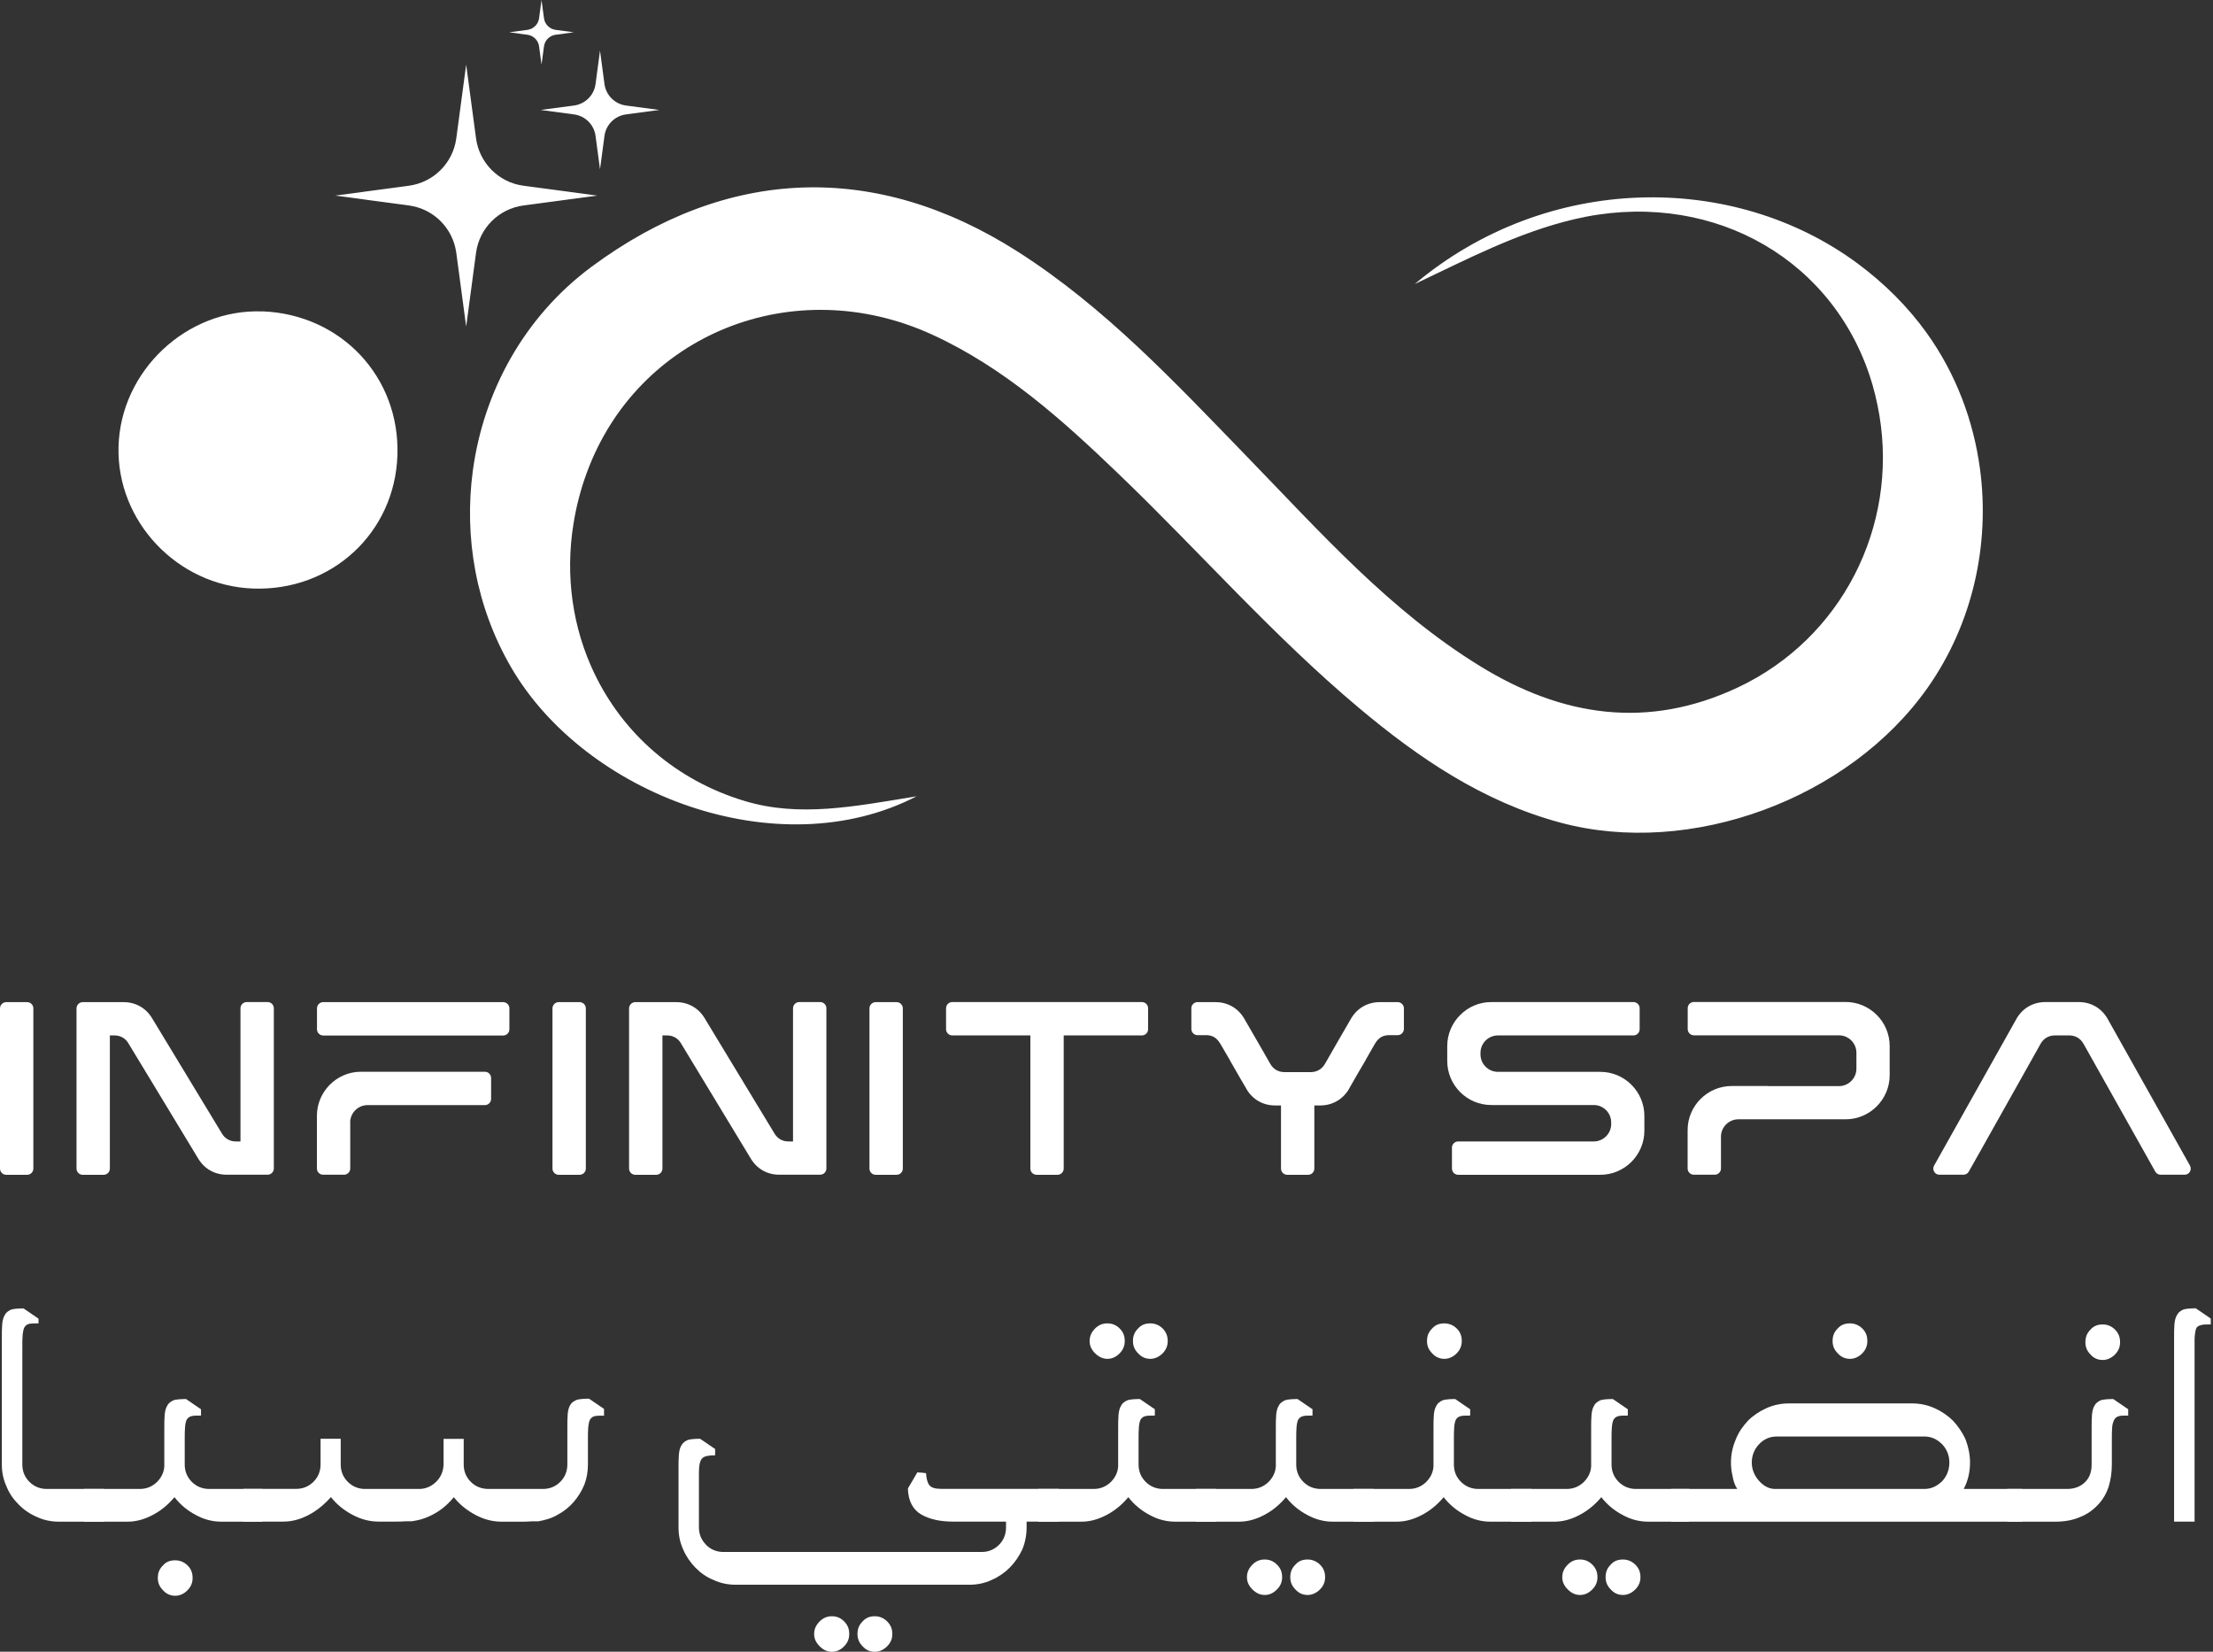 <svg xmlns="http://www.w3.org/2000/svg" width="134" height="100" viewBox="0 0 134 100" fill="none"><rect x="0" y="0" width="134" height="100" fill="#333333" stroke="none"/><g clip-path="url(#clip0_2_2)"><path d="M28.227 3.912L27.628 8.381C27.426 9.87 26.255 11.042 24.765 11.243L20.297 11.842L24.765 12.441C26.255 12.642 27.426 13.814 27.628 15.303L28.227 19.772L28.825 15.303C29.027 13.814 30.198 12.642 31.688 12.441L36.156 11.842L31.688 11.243C30.198 11.042 29.027 9.87 28.825 8.381L28.227 3.912Z" fill="white"></path><path d="M36.331 3.064L36.602 5.089C36.692 5.762 37.222 6.297 37.9 6.388L39.925 6.658L37.9 6.928C37.227 7.018 36.692 7.548 36.602 8.227L36.331 10.252L36.061 8.227C35.971 7.554 35.441 7.018 34.762 6.928L32.737 6.658L34.762 6.388C35.435 6.297 35.971 5.767 36.061 5.089L36.331 3.064Z" fill="white"></path><path d="M32.79 0L32.939 1.103C32.986 1.468 33.278 1.76 33.644 1.808L34.746 1.956L33.644 2.104C33.278 2.152 32.986 2.444 32.939 2.809L32.79 3.912L32.642 2.809C32.594 2.444 32.303 2.152 31.937 2.104L30.834 1.956L31.937 1.808C32.303 1.76 32.594 1.468 32.642 1.103L32.79 0Z" fill="white"></path><path d="M116.68 20.18C115.498 18.532 114.077 17.143 112.514 15.977C104.949 10.358 93.659 10.48 85.665 17.196C88.814 15.706 91.899 14.079 95.323 13.273C103.19 11.418 110.669 15.303 113.176 22.64C113.462 23.472 113.659 24.315 113.802 25.158C114.92 31.884 111.528 38.654 105.236 41.617C99.776 44.188 94.592 43.392 89.609 40.323C84.144 36.963 79.93 32.203 75.52 27.66C71.184 23.191 66.933 18.622 61.632 15.24C53.018 9.743 44.023 10.072 35.817 16.152C31.73 19.184 29.276 23.711 28.629 28.508C28.094 32.515 28.809 36.714 30.94 40.387C35.414 48.116 47.129 52.542 55.499 48.211C51.656 48.842 48.396 49.483 45.115 48.502C40.895 47.241 37.715 44.379 35.987 40.763C34.683 38.039 34.206 34.89 34.73 31.678C34.895 30.671 35.149 29.658 35.52 28.651C38.595 20.228 48.051 16.411 56.458 20.265C60.815 22.264 64.335 25.428 67.749 28.709C72.626 33.39 77.089 38.5 82.283 42.857C85.925 45.916 89.816 48.55 94.491 49.806C102.352 51.922 111.973 48.391 116.728 41.627C119.452 37.752 120.502 32.966 119.892 28.396C119.5 25.471 118.434 22.629 116.675 20.175L116.68 20.18Z" fill="white"></path><path d="M15.902 18.855C11.312 18.675 7.294 22.449 7.177 27.05C7.061 31.577 10.75 35.462 15.314 35.632C20.074 35.807 23.917 32.266 24.065 27.548C24.214 22.825 20.662 19.041 15.902 18.85V18.855Z" fill="white"></path><path d="M0.376 60.673H1.643C1.85 60.673 2.02 60.843 2.02 61.05V70.75C2.02 70.957 1.85 71.126 1.643 71.126H0.376C0.17 71.126 0 70.957 0 70.75V61.05C0 60.843 0.17 60.673 0.376 60.673Z" fill="white"></path><path d="M5.009 60.673H7.485C8.211 60.673 8.831 61.023 9.207 61.643L12.245 66.658L13.443 68.635C13.623 68.937 13.925 69.107 14.28 69.107H14.561V61.044C14.561 60.837 14.731 60.668 14.938 60.668H16.204C16.411 60.668 16.581 60.837 16.581 61.044V70.745C16.581 70.951 16.411 71.121 16.204 71.121H13.729C13.003 71.121 12.383 70.771 12.006 70.151L8.969 65.136L7.771 63.159C7.591 62.857 7.289 62.688 6.933 62.688H6.652V70.75C6.652 70.957 6.483 71.126 6.276 71.126H5.009C4.802 71.126 4.633 70.957 4.633 70.75V61.05C4.633 60.843 4.802 60.673 5.009 60.673Z" fill="white"></path><path d="M19.194 62.316V61.05C19.194 60.843 19.364 60.673 19.57 60.673H30.469C30.675 60.673 30.845 60.843 30.845 61.05V62.316C30.845 62.523 30.675 62.693 30.469 62.693H19.57C19.364 62.693 19.194 62.523 19.194 62.316ZM21.208 67.957V70.745C21.208 70.951 21.039 71.121 20.832 71.121H19.565C19.358 71.121 19.189 70.951 19.189 70.745V67.554C19.189 66.091 20.387 64.887 21.855 64.887H29.361C29.567 64.887 29.737 65.057 29.737 65.264V66.531C29.737 66.737 29.567 66.907 29.361 66.907H24.526H24.06H22.258C21.68 66.907 21.203 67.379 21.203 67.962L21.208 67.957Z" fill="white"></path><path d="M33.829 60.673H35.096C35.303 60.673 35.473 60.843 35.473 61.05V70.75C35.473 70.957 35.303 71.126 35.096 71.126H33.829C33.623 71.126 33.453 70.957 33.453 70.75V61.05C33.453 60.843 33.623 60.673 33.829 60.673Z" fill="white"></path><path d="M38.468 60.673H40.943C41.669 60.673 42.289 61.023 42.666 61.643L45.703 66.658L46.901 68.635C47.081 68.937 47.383 69.107 47.739 69.107H48.019V61.044C48.019 60.837 48.189 60.668 48.396 60.668H49.663C49.869 60.668 50.039 60.837 50.039 61.044V70.745C50.039 70.951 49.869 71.121 49.663 71.121H47.187C46.461 71.121 45.841 70.771 45.465 70.151L42.427 65.136L41.229 63.159C41.049 62.857 40.747 62.688 40.392 62.688H40.111V70.75C40.111 70.957 39.941 71.126 39.734 71.126H38.468C38.261 71.126 38.091 70.957 38.091 70.75V61.05C38.091 60.843 38.261 60.673 38.468 60.673Z" fill="white"></path><path d="M53.023 60.673H54.29C54.497 60.673 54.667 60.843 54.667 61.05V70.75C54.667 70.957 54.497 71.126 54.29 71.126H53.023C52.817 71.126 52.647 70.957 52.647 70.75V61.05C52.647 60.843 52.817 60.673 53.023 60.673Z" fill="white"></path><path d="M57.661 62.688C57.455 62.688 57.285 62.518 57.285 62.311V61.044C57.285 60.837 57.455 60.668 57.661 60.668H69.143C69.35 60.668 69.519 60.837 69.519 61.044V62.311C69.519 62.518 69.35 62.688 69.143 62.688H64.409V70.75C64.409 70.957 64.24 71.126 64.033 71.126H62.766C62.559 71.126 62.39 70.957 62.39 70.75V62.688H57.656H57.661Z" fill="white"></path><path d="M73.113 62.672H72.514C72.307 62.672 72.138 62.502 72.138 62.295V61.028C72.138 60.853 72.291 60.689 72.477 60.673H73.606C74.332 60.673 74.974 61.034 75.345 61.68L76.262 63.265L76.781 64.172L76.924 64.421C77.105 64.734 77.412 64.909 77.772 64.909H79.373C79.734 64.909 80.041 64.728 80.221 64.421L80.365 64.172L80.884 63.265L81.801 61.68C82.177 61.034 82.814 60.673 83.54 60.673H84.669C84.854 60.694 85.003 60.853 85.008 61.028V62.295C85.008 62.502 84.838 62.672 84.632 62.672H84.033C83.593 62.709 83.391 62.947 83.211 63.265L82.692 64.172V64.182L82.188 65.041L82.024 65.327L81.69 65.91V65.921C81.313 66.562 80.677 66.928 79.941 66.928H79.585V70.75C79.585 70.957 79.416 71.126 79.209 71.126H77.942C77.735 71.126 77.566 70.957 77.566 70.75V66.928H77.211C76.469 66.928 75.838 66.562 75.467 65.921V65.91L75.122 65.327L74.958 65.041L74.465 64.182V64.172L73.935 63.265C73.749 62.947 73.553 62.709 73.113 62.672Z" fill="white"></path><path d="M88.3 69.107H96.505C97.083 69.107 97.56 68.635 97.56 68.052V67.957C97.56 67.379 97.088 66.902 96.505 66.902H90.298C88.83 66.902 87.632 65.704 87.632 64.235V63.334C87.632 61.871 88.83 60.668 90.298 60.668H98.907C99.113 60.668 99.283 60.837 99.283 61.044V62.311C99.283 62.518 99.113 62.688 98.907 62.688H90.701C90.123 62.688 89.646 63.159 89.646 63.742V63.838C89.646 64.416 90.118 64.893 90.701 64.893H96.903C98.371 64.893 99.569 66.091 99.569 67.559V68.46C99.569 69.923 98.371 71.126 96.903 71.126H88.294C88.088 71.126 87.918 70.957 87.918 70.75V69.483C87.918 69.276 88.088 69.107 88.294 69.107H88.3Z" fill="white"></path><path d="M107.064 65.757H111.353C111.93 65.757 112.408 65.285 112.408 64.702V63.737C112.408 63.159 111.936 62.682 111.353 62.682H102.569C102.363 62.682 102.193 62.513 102.193 62.306V61.039C102.193 60.832 102.363 60.663 102.569 60.663H111.756C113.224 60.663 114.422 61.861 114.422 63.329V65.099C114.422 66.562 113.224 67.766 111.756 67.766H105.262C104.684 67.766 104.207 68.237 104.207 68.821V70.745C104.207 70.951 104.038 71.121 103.831 71.121H102.564C102.357 71.121 102.188 70.951 102.188 70.745V68.418C102.188 66.955 103.386 65.751 104.854 65.751H107.059L107.064 65.757Z" fill="white"></path><path d="M126.152 63.186C125.972 62.868 125.665 62.688 125.299 62.688H124.419C124.053 62.688 123.746 62.868 123.566 63.186L119.929 69.663L119.214 70.93C119.145 71.052 119.028 71.121 118.89 71.121H117.433C117.295 71.121 117.178 71.052 117.115 70.936C117.046 70.819 117.046 70.686 117.115 70.564L122.092 61.696C122.458 61.044 123.099 60.668 123.847 60.668H125.871C126.619 60.668 127.26 61.044 127.626 61.696L132.603 70.564C132.667 70.681 132.667 70.819 132.603 70.936C132.54 71.052 132.418 71.121 132.285 71.121H130.828C130.69 71.121 130.573 71.052 130.504 70.93L126.152 63.181V63.186Z" fill="white"></path><path d="M1.802 80.143C1.659 80.164 1.564 80.239 1.495 80.334C1.421 80.456 1.399 80.599 1.373 80.79C1.352 81.007 1.352 81.267 1.352 81.601V88.667C1.352 89.075 1.495 89.43 1.781 89.716C2.067 90.003 2.428 90.146 2.831 90.146H6.292V92.128H3.573C3.096 92.128 2.64 92.033 2.237 91.842C1.829 91.672 1.447 91.413 1.14 91.1C0.832 90.793 0.567 90.432 0.398 90.003C0.207 89.594 0.111 89.144 0.111 88.667V81.055C0.111 80.7 0.111 80.408 0.133 80.17C0.154 79.931 0.207 79.74 0.302 79.597C0.371 79.454 0.519 79.359 0.684 79.284C0.853 79.237 1.113 79.216 1.426 79.216L2.332 79.836V80.122C2.115 80.122 1.929 80.122 1.808 80.143H1.802Z" fill="white"></path><path d="M11.635 85.73C11.492 85.751 11.397 85.826 11.322 85.921C11.254 86.038 11.227 86.186 11.206 86.377C11.185 86.594 11.185 86.854 11.185 87.188V88.667C11.185 89.075 11.328 89.43 11.614 89.716C11.9 90.003 12.261 90.146 12.664 90.146H15.886V92.128H13.406C12.854 92.128 12.329 91.985 11.852 91.72C11.349 91.455 10.919 91.1 10.564 90.644C10.183 91.1 9.753 91.455 9.25 91.72C8.746 91.985 8.248 92.128 7.723 92.128H5.099V90.146H8.465C8.873 90.146 9.207 90.003 9.494 89.738C9.759 89.473 9.923 89.165 9.949 88.784V86.541C9.949 86.186 9.949 85.894 9.971 85.656C9.992 85.418 10.045 85.227 10.14 85.084C10.209 84.94 10.358 84.845 10.522 84.771C10.692 84.723 10.951 84.702 11.264 84.702L12.171 85.322V85.704C11.953 85.704 11.762 85.704 11.646 85.725L11.635 85.73ZM9.87 94.773C10.061 94.556 10.299 94.466 10.612 94.466C10.877 94.466 11.137 94.561 11.354 94.773C11.572 94.985 11.662 95.229 11.662 95.537C11.662 95.823 11.566 96.061 11.354 96.279C11.142 96.496 10.877 96.613 10.612 96.613C10.305 96.613 10.061 96.491 9.87 96.279C9.653 96.061 9.557 95.823 9.557 95.537C9.557 95.224 9.653 94.985 9.87 94.773Z" fill="white"></path><path d="M20.631 87.114V88.667C20.631 89.075 20.774 89.43 21.06 89.716C21.346 90.003 21.706 90.146 22.109 90.146H25.38C25.762 90.146 26.096 90.003 26.382 89.738C26.668 89.473 26.838 89.118 26.859 88.688V87.114H28.078V88.667C28.078 89.075 28.221 89.43 28.507 89.716C28.794 90.003 29.154 90.146 29.583 90.146H32.875C33.278 90.146 33.639 90.003 33.925 89.716C34.211 89.43 34.354 89.07 34.354 88.667V86.493C34.354 86.138 34.354 85.847 34.375 85.608C34.397 85.37 34.45 85.179 34.545 85.036C34.614 84.914 34.762 84.819 34.927 84.75C35.096 84.702 35.356 84.681 35.669 84.681L36.575 85.301V85.709C36.358 85.709 36.172 85.709 36.05 85.73C35.907 85.751 35.812 85.826 35.743 85.921C35.669 86.038 35.648 86.186 35.621 86.377C35.6 86.594 35.6 86.854 35.6 87.188V88.667C35.6 89.096 35.531 89.504 35.383 89.886C35.213 90.294 35.001 90.628 34.736 90.936C34.471 91.243 34.137 91.508 33.782 91.699C33.421 91.916 33.018 92.033 32.589 92.107H32.207C31.99 92.128 31.752 92.128 31.492 92.128H30.368C29.817 92.128 29.292 91.985 28.794 91.72C28.29 91.455 27.84 91.1 27.479 90.644C27.145 91.052 26.764 91.386 26.334 91.625C25.878 91.89 25.428 92.033 24.951 92.102H24.596C24.378 92.123 24.166 92.123 23.928 92.123H22.926C22.374 92.123 21.85 91.98 21.351 91.715C20.848 91.45 20.397 91.095 20.037 90.639C19.629 91.095 19.199 91.45 18.701 91.715C18.198 91.98 17.699 92.123 17.148 92.123H14.736V90.141H17.932C18.341 90.141 18.696 89.997 18.982 89.711C19.268 89.425 19.411 89.064 19.411 88.662V87.108H20.631V87.114Z" fill="white"></path><path d="M42.756 93.533C43.042 93.819 43.403 93.962 43.805 93.962H59.437C59.845 93.962 60.2 93.819 60.487 93.533C60.773 93.247 60.916 92.886 60.916 92.484V92.123H57.693C56.93 92.123 56.283 91.98 55.785 91.694C55.287 91.407 54.995 90.883 54.974 90.119L55.547 89.139C55.547 89.139 55.663 89.16 55.833 89.16C55.976 89.186 56.05 89.186 56.071 89.186C56.093 89.494 56.145 89.738 56.262 89.902C56.384 90.072 56.623 90.141 57.004 90.141H64.118V92.123H62.162V92.484C62.162 92.961 62.066 93.416 61.897 93.819C61.706 94.228 61.441 94.609 61.133 94.917C60.826 95.224 60.439 95.489 60.036 95.659C59.633 95.85 59.178 95.945 58.7 95.945H44.547C44.07 95.945 43.614 95.85 43.212 95.659C42.782 95.489 42.422 95.229 42.114 94.917C41.807 94.604 41.542 94.222 41.372 93.819C41.181 93.411 41.086 92.961 41.086 92.484V88.948C41.086 88.593 41.086 88.306 41.107 88.063C41.129 87.824 41.176 87.633 41.272 87.49C41.346 87.347 41.489 87.252 41.653 87.177C41.823 87.13 42.083 87.109 42.395 87.109L43.302 87.729V88.11C42.92 88.11 42.655 88.158 42.538 88.275C42.395 88.397 42.321 88.683 42.321 89.133V92.473C42.321 92.876 42.464 93.236 42.751 93.522L42.756 93.533ZM49.631 98.166C49.848 97.949 50.087 97.853 50.373 97.853C50.659 97.853 50.898 97.949 51.115 98.166C51.332 98.383 51.422 98.622 51.422 98.929C51.422 99.216 51.327 99.454 51.115 99.671C50.903 99.889 50.659 100.005 50.373 100.005C50.087 100.005 49.848 99.889 49.631 99.671C49.413 99.454 49.297 99.216 49.297 98.929C49.297 98.622 49.419 98.378 49.631 98.166ZM52.233 98.166C52.424 97.949 52.663 97.853 52.976 97.853C53.241 97.853 53.5 97.949 53.718 98.166C53.935 98.383 54.031 98.622 54.031 98.929C54.031 99.216 53.935 99.454 53.718 99.671C53.5 99.889 53.241 100.005 52.976 100.005C52.668 100.005 52.424 99.889 52.233 99.671C52.016 99.454 51.921 99.216 51.921 98.929C51.921 98.622 52.016 98.378 52.233 98.166Z" fill="white"></path><path d="M69.392 85.73C69.249 85.751 69.153 85.826 69.079 85.921C69.01 86.038 68.984 86.186 68.963 86.377C68.942 86.594 68.942 86.854 68.942 87.188V88.667C68.942 89.075 69.085 89.43 69.371 89.716C69.657 90.003 70.017 90.146 70.42 90.146H73.643V92.128H71.162C70.611 92.128 70.086 91.985 69.609 91.72C69.106 91.455 68.676 91.1 68.321 90.644C67.94 91.1 67.51 91.455 67.007 91.72C66.503 91.985 66.005 92.128 65.48 92.128H62.856V90.146H66.222C66.63 90.146 66.964 90.003 67.251 89.738C67.516 89.473 67.68 89.165 67.706 88.784V86.541C67.706 86.186 67.706 85.894 67.728 85.656C67.749 85.418 67.802 85.227 67.897 85.084C67.966 84.94 68.115 84.845 68.279 84.771C68.448 84.723 68.708 84.702 69.021 84.702L69.927 85.322V85.704C69.71 85.704 69.519 85.704 69.403 85.725L69.392 85.73ZM66.312 80.429C66.53 80.212 66.768 80.122 67.054 80.122C67.341 80.122 67.579 80.217 67.796 80.429C68.014 80.641 68.104 80.885 68.104 81.193C68.104 81.479 68.008 81.718 67.796 81.935C67.585 82.152 67.341 82.269 67.054 82.269C66.768 82.269 66.53 82.147 66.312 81.935C66.095 81.723 65.978 81.479 65.978 81.193C65.978 80.88 66.1 80.641 66.312 80.429ZM68.915 80.429C69.106 80.212 69.344 80.122 69.657 80.122C69.922 80.122 70.182 80.217 70.399 80.429C70.611 80.647 70.707 80.885 70.707 81.193C70.707 81.479 70.611 81.718 70.399 81.935C70.182 82.152 69.922 82.269 69.657 82.269C69.35 82.269 69.106 82.147 68.915 81.935C68.698 81.718 68.602 81.479 68.602 81.193C68.602 80.88 68.698 80.641 68.915 80.429Z" fill="white"></path><path d="M78.939 85.73C78.796 85.751 78.7 85.826 78.626 85.921C78.557 86.038 78.531 86.186 78.509 86.377C78.488 86.594 78.488 86.854 78.488 87.188V88.667C78.488 89.075 78.631 89.43 78.918 89.716C79.204 90.003 79.564 90.146 79.967 90.146H83.19V92.128H80.709C80.158 92.128 79.633 91.985 79.156 91.72C78.652 91.455 78.223 91.1 77.868 90.644C77.486 91.1 77.057 91.455 76.553 91.72C76.05 91.985 75.552 92.128 75.027 92.128H72.403V90.146H75.769C76.177 90.146 76.511 90.003 76.797 89.738C77.062 89.473 77.227 89.165 77.253 88.784V86.541C77.253 86.186 77.253 85.894 77.274 85.656C77.295 85.418 77.348 85.227 77.444 85.084C77.513 84.94 77.661 84.845 77.826 84.771C77.995 84.723 78.255 84.702 78.568 84.702L79.474 85.322V85.704C79.257 85.704 79.066 85.704 78.949 85.725L78.939 85.73ZM75.838 94.726C76.055 94.508 76.294 94.418 76.58 94.418C76.866 94.418 77.105 94.514 77.322 94.726C77.539 94.938 77.635 95.182 77.635 95.489C77.635 95.775 77.539 96.014 77.322 96.231C77.105 96.448 76.866 96.565 76.58 96.565C76.294 96.565 76.055 96.448 75.838 96.231C75.62 96.014 75.504 95.775 75.504 95.489C75.504 95.182 75.626 94.938 75.838 94.726ZM78.44 94.726C78.631 94.508 78.87 94.418 79.183 94.418C79.448 94.418 79.707 94.514 79.925 94.726C80.142 94.938 80.237 95.182 80.237 95.489C80.237 95.775 80.142 96.014 79.925 96.231C79.707 96.448 79.448 96.565 79.183 96.565C78.875 96.565 78.631 96.448 78.44 96.231C78.223 96.014 78.128 95.775 78.128 95.489C78.128 95.182 78.223 94.938 78.44 94.726Z" fill="white"></path><path d="M88.485 85.73C88.342 85.751 88.247 85.826 88.172 85.921C88.104 86.038 88.077 86.186 88.056 86.377C88.035 86.594 88.035 86.854 88.035 87.188V88.667C88.035 89.075 88.178 89.43 88.464 89.716C88.75 90.003 89.111 90.146 89.514 90.146H92.737V92.128H90.256C89.704 92.128 89.18 91.985 88.703 91.72C88.199 91.455 87.77 91.1 87.415 90.644C87.033 91.1 86.603 91.455 86.1 91.72C85.596 91.985 85.098 92.128 84.573 92.128H81.95V90.146H85.315C85.724 90.146 86.058 90.003 86.344 89.738C86.609 89.473 86.773 89.165 86.8 88.784V86.541C86.8 86.186 86.8 85.894 86.821 85.656C86.842 85.418 86.895 85.227 86.99 85.084C87.059 84.94 87.208 84.845 87.372 84.771C87.542 84.723 87.802 84.702 88.114 84.702L89.021 85.322V85.704C88.803 85.704 88.612 85.704 88.496 85.725L88.485 85.73ZM86.72 80.429C86.911 80.212 87.15 80.122 87.462 80.122C87.727 80.122 87.987 80.217 88.204 80.429C88.422 80.641 88.512 80.885 88.512 81.193C88.512 81.479 88.416 81.718 88.204 81.935C87.992 82.152 87.727 82.269 87.462 82.269C87.155 82.269 86.911 82.147 86.72 81.935C86.503 81.718 86.407 81.479 86.407 81.193C86.407 80.88 86.503 80.641 86.72 80.429Z" fill="white"></path><path d="M98.032 85.73C97.889 85.751 97.793 85.826 97.719 85.921C97.65 86.038 97.624 86.186 97.603 86.377C97.581 86.594 97.581 86.854 97.581 87.188V88.667C97.581 89.075 97.725 89.43 98.011 89.716C98.297 90.003 98.657 90.146 99.06 90.146H102.283V92.128H99.802C99.251 92.128 98.726 91.985 98.249 91.72C97.746 91.455 97.316 91.1 96.961 90.644C96.579 91.1 96.15 91.455 95.647 91.72C95.143 91.985 94.645 92.128 94.12 92.128H91.496V90.146H94.862C95.27 90.146 95.604 90.003 95.89 89.738C96.156 89.473 96.32 89.165 96.346 88.784V86.541C96.346 86.186 96.346 85.894 96.368 85.656C96.389 85.418 96.442 85.227 96.537 85.084C96.606 84.94 96.754 84.845 96.919 84.771C97.088 84.723 97.348 84.702 97.661 84.702L98.567 85.322V85.704C98.35 85.704 98.159 85.704 98.043 85.725L98.032 85.73ZM94.931 94.726C95.148 94.508 95.387 94.418 95.673 94.418C95.959 94.418 96.198 94.514 96.415 94.726C96.632 94.938 96.728 95.182 96.728 95.489C96.728 95.775 96.632 96.014 96.415 96.231C96.198 96.448 95.959 96.565 95.673 96.565C95.387 96.565 95.148 96.448 94.931 96.231C94.714 96.014 94.597 95.775 94.597 95.489C94.597 95.182 94.719 94.938 94.931 94.726ZM97.534 94.726C97.725 94.508 97.963 94.418 98.276 94.418C98.541 94.418 98.8 94.514 99.018 94.726C99.235 94.938 99.331 95.182 99.331 95.489C99.331 95.775 99.235 96.014 99.018 96.231C98.8 96.448 98.541 96.565 98.276 96.565C97.968 96.565 97.725 96.448 97.534 96.231C97.316 96.014 97.221 95.775 97.221 95.489C97.221 95.182 97.316 94.938 97.534 94.726Z" fill="white"></path><path d="M105.193 90.146C105.05 89.928 104.955 89.669 104.907 89.356C104.833 89.049 104.812 88.784 104.812 88.545C104.812 88.068 104.907 87.612 105.098 87.161C105.262 86.732 105.527 86.35 105.84 86.016C106.147 85.709 106.534 85.444 106.964 85.253C107.393 85.062 107.849 84.967 108.326 84.967H115.774C116.251 84.967 116.706 85.062 117.136 85.253C117.565 85.444 117.947 85.709 118.26 86.016C118.567 86.35 118.832 86.732 119.023 87.161C119.192 87.617 119.288 88.068 119.288 88.545C119.288 89.096 119.171 89.642 118.906 90.146H122.437V92.128H101.191V90.146H105.199H105.193ZM117.608 87.448C117.295 87.135 116.94 86.971 116.532 86.971H107.579C107.149 86.971 106.789 87.14 106.503 87.448C106.216 87.755 106.073 88.142 106.073 88.545C106.073 88.948 106.216 89.308 106.481 89.621C106.746 89.928 107.054 90.125 107.435 90.146H116.532C116.94 90.146 117.295 89.976 117.608 89.669C117.894 89.356 118.037 88.974 118.037 88.545C118.037 88.137 117.894 87.755 117.608 87.448ZM111.278 80.429C111.469 80.212 111.708 80.122 112.021 80.122C112.286 80.122 112.545 80.217 112.763 80.429C112.98 80.641 113.07 80.885 113.07 81.193C113.07 81.479 112.975 81.718 112.763 81.935C112.551 82.152 112.286 82.269 112.021 82.269C111.713 82.269 111.469 82.147 111.278 81.935C111.061 81.718 110.966 81.479 110.966 81.193C110.966 80.88 111.061 80.641 111.278 80.429Z" fill="white"></path><path d="M128.347 85.73C128.204 85.751 128.108 85.826 128.039 85.921C127.971 86.038 127.918 86.186 127.896 86.377C127.875 86.594 127.875 86.854 127.875 87.188V88.667C127.875 89.144 127.806 89.6 127.684 90.003C127.541 90.432 127.329 90.793 127.038 91.1C126.751 91.413 126.391 91.672 125.962 91.842C125.532 92.033 125.029 92.128 124.435 92.128H121.546V90.146H125.172C125.58 90.146 125.935 90.024 126.221 89.764C126.508 89.499 126.651 89.144 126.651 88.667V86.541C126.651 86.186 126.651 85.894 126.672 85.656C126.693 85.418 126.741 85.227 126.836 85.084C126.91 84.94 127.053 84.845 127.218 84.771C127.387 84.723 127.647 84.702 127.96 84.702L128.866 85.322V85.704C128.649 85.704 128.458 85.704 128.342 85.725L128.347 85.73ZM126.582 80.498C126.773 80.281 127.011 80.186 127.324 80.186C127.589 80.186 127.849 80.281 128.066 80.498C128.283 80.716 128.373 80.954 128.373 81.262C128.373 81.548 128.278 81.786 128.066 82.004C127.854 82.221 127.589 82.338 127.324 82.338C127.011 82.338 126.773 82.221 126.582 82.004C126.364 81.786 126.274 81.548 126.274 81.262C126.274 80.954 126.37 80.71 126.582 80.498Z" fill="white"></path><path d="M133.335 80.212C133.192 80.239 133.096 80.286 133.027 80.355C132.953 80.451 132.932 80.594 132.906 80.784C132.879 80.975 132.884 81.24 132.884 81.574V92.123H131.644V81.05C131.644 80.694 131.644 80.403 131.665 80.164C131.686 79.926 131.739 79.735 131.835 79.592C131.904 79.449 132.052 79.353 132.216 79.279C132.386 79.231 132.646 79.21 132.959 79.21L133.865 79.83V80.186C133.648 80.186 133.462 80.186 133.34 80.207L133.335 80.212Z" fill="white"></path></g><defs><clipPath id="clip0_2_2"><rect width="133.86" height="100" fill="white"></rect></clipPath></defs></svg>